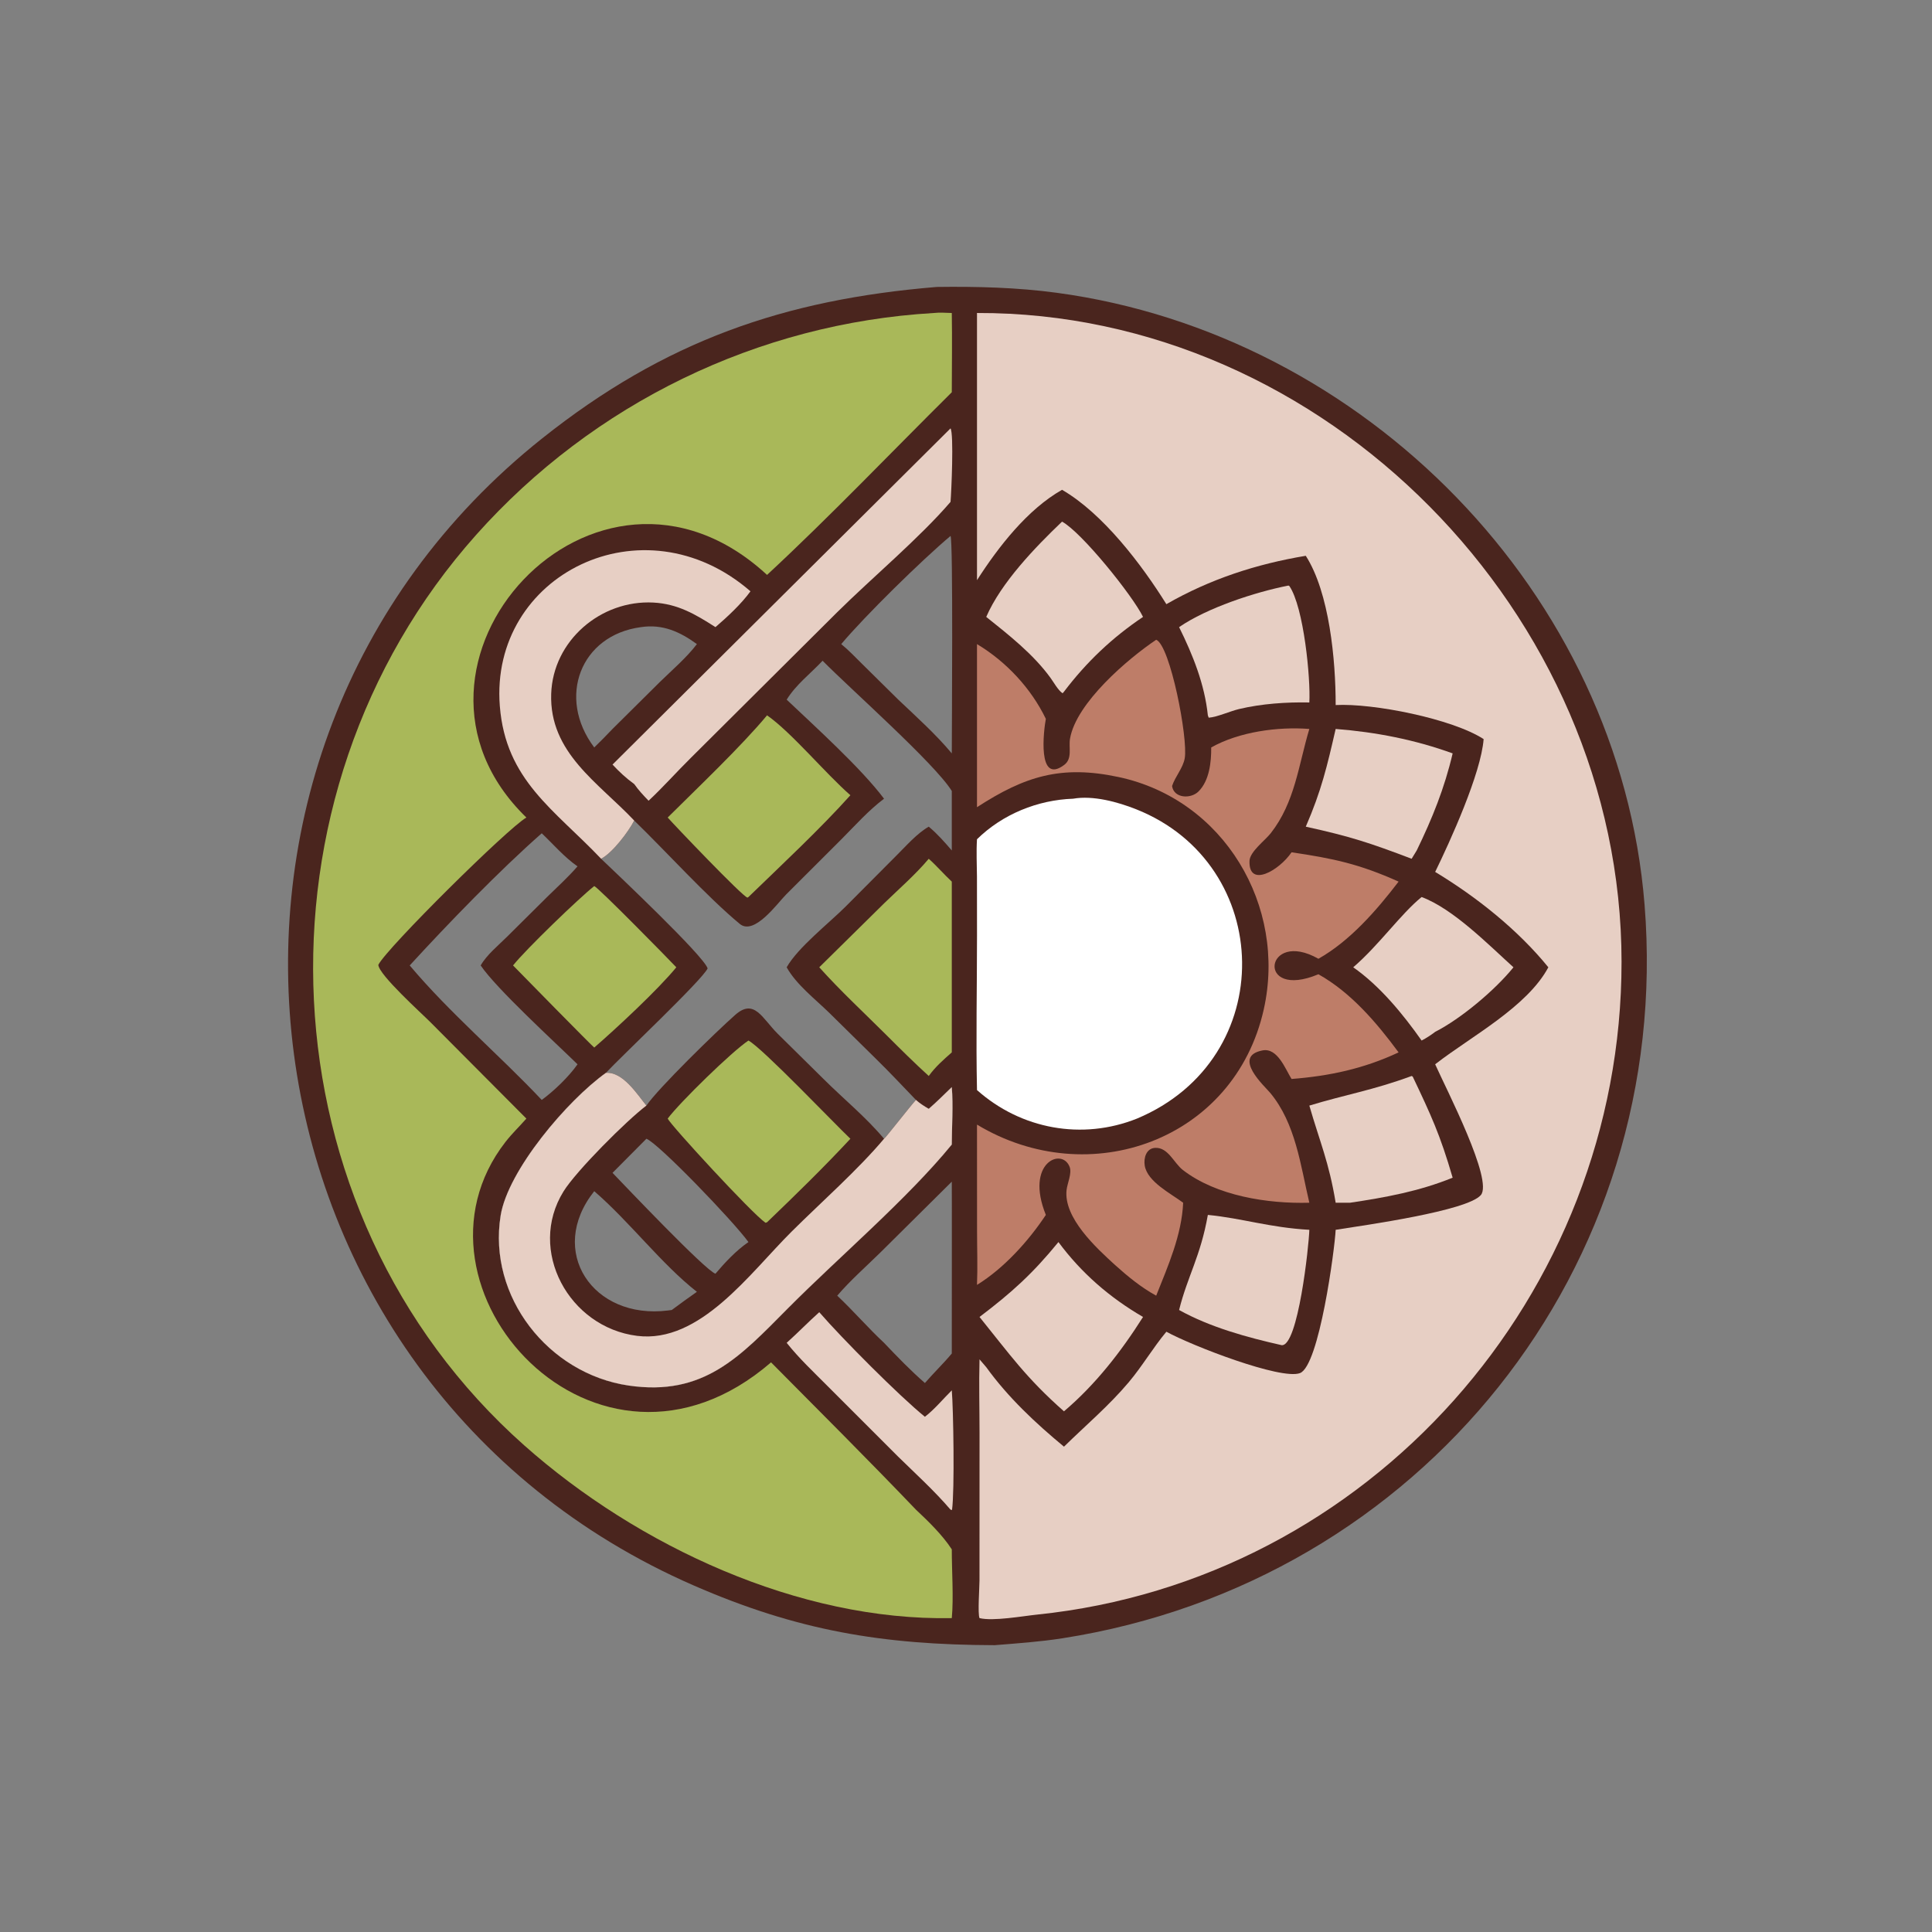 <?xml version="1.0" encoding="UTF-8"?> <svg xmlns="http://www.w3.org/2000/svg" xmlns:xlink="http://www.w3.org/1999/xlink" width="635" height="635"><rect width="100%" height="100%" fill="#808080" stroke="none"/><path fill="#4A251E" transform="scale(1.241 1.241)" d="M248.096 75.997C258.681 75.853 269.372 76.125 279.877 77.543C361.284 88.533 428.935 157.056 435.557 239.589C443.271 335.716 376.243 419.082 281.401 433.89C275.462 434.817 269.427 435.24 263.438 435.721C233.649 435.637 211.169 431.871 183.738 419.911C60.204 366.048 38.3 199.884 143.6 116.101C176.092 90.249 207.702 79.335 248.096 75.997ZM252.079 303.13C252.085 298.103 252.5 292.919 252.079 287.917C250.063 289.844 248.086 291.847 245.977 293.671C244.748 292.953 243.648 292.273 242.586 291.315C239.072 287.664 235.598 283.951 231.976 280.407L219.691 268.308C215.963 264.65 210.884 260.764 208.347 256.184C211.365 250.893 219.437 244.61 223.933 240.131L237.411 226.596C239.989 224.05 242.822 220.75 245.977 218.941C248.265 220.847 250.14 222.992 252.079 225.239L252.079 209.491C247.638 202.297 225.414 182.628 217.86 174.994C214.635 178.432 210.861 181.256 208.347 185.298C215.9 192.463 228.086 203.47 234.132 211.536C230.052 214.606 226.533 218.567 222.938 222.185L208.183 236.921C205.896 239.215 199.761 247.874 195.919 244.688C187.229 237.483 176.41 225.501 167.971 217.321C166.429 220.31 162.199 225.9 159.204 227.443C163.282 231.339 186.355 253.13 187.412 256.474C186.065 259.491 164.572 279.742 160.47 284.144C150.225 291.468 134.512 309.969 132.588 321.96C129.147 343.407 145.237 363.82 166.447 366.953C186.392 369.899 196.005 359.273 208.509 346.672C222.016 333.059 240.196 317.663 252.079 303.13ZM221.738 343.154C226.013 347.175 229.837 351.63 234.132 355.642C237.621 359.303 241.145 362.964 244.959 366.288C247.265 363.626 249.829 361.172 252.079 358.475C252.077 354.283 252.121 313.011 252.079 312.96L233.066 331.817C229.259 335.558 225.216 339.093 221.738 343.154ZM222.798 170.59C224.811 172.222 226.623 174.17 228.473 175.982L237.908 185.298C242.72 189.866 247.825 194.431 252.079 199.533C252.08 193.665 252.462 143.039 251.747 141.943C244.184 148.286 229.089 163.101 222.798 170.59ZM108.511 255.695C119.178 268.361 132.114 279.264 143.48 291.315C146.741 288.929 150.644 285.171 152.955 281.877C147.035 276.085 131.463 261.847 127.304 255.695C128.918 252.869 131.962 250.416 134.277 248.108L144.922 237.544C147.627 234.898 150.471 232.312 152.955 229.453C149.431 227.002 146.584 223.638 143.48 220.694C132.349 230.469 118.568 244.713 108.511 255.695ZM157.384 197.963C159.02 196.35 160.653 194.74 162.223 193.061L174.83 180.558C178.084 177.385 181.817 174.197 184.571 170.59C180.062 167.302 175.46 165.229 169.761 166.094C153.739 168.208 147.422 184.734 157.384 197.963Z"></path><path fill="#E7CFC4" transform="scale(1.241 1.241)" d="M258.755 82.896C350.852 82.595 429.44 162.57 429.462 254.75C429.484 342.995 362.623 418.53 274.698 427.618C270.794 428.022 263.032 429.43 259.422 428.552C258.913 427.425 259.412 420.378 259.415 418.62L259.428 379.536C259.425 373.035 259.244 366.508 259.422 360.011L261.202 362.09C266.979 370.092 274.216 376.877 281.79 383.146C287.567 377.483 293.724 372.281 298.954 366.069C302.547 361.802 305.357 356.964 308.909 352.703C315.702 356.436 339.235 365.52 344.277 363.668C349.4 361.786 353.515 330.681 353.747 325.711C361.786 324.452 388.486 320.719 392.176 316.536C395.583 312.674 383.068 288.516 380.1 281.877L380.391 281.649C389.608 274.513 404.489 266.652 410.073 256.184C401.982 246.223 391.038 237.535 380.1 230.925C384.033 222.873 392.241 204.87 392.935 195.747C384.603 190.343 363.615 186.199 353.747 186.731C353.766 174.833 352.082 156.961 345.832 147.2C332.726 149.383 320.452 153.385 308.909 160.014C302.378 149.521 292.104 135.989 281.28 129.725C272.122 134.906 264.378 144.881 258.755 153.659L258.755 82.896Z"></path><path fill="#A9B859" transform="scale(1.241 1.241)" d="M247.329 82.896C248.87 82.712 250.526 82.858 252.079 82.896C252.198 89.887 252.092 96.894 252.079 103.887C235.811 120.016 219.938 136.682 203.152 152.265C157.731 110.286 97.793 176.176 139.41 216.52C134.462 219.356 102.5 251.015 100.201 255.528C100.291 258.163 111.825 268.524 114.08 270.811L139.41 296.258C137.578 298.336 135.575 300.249 133.871 302.441C103.971 340.91 158.088 400.637 204.21 360.814C216.941 373.657 230.145 386.82 242.586 399.834C245.844 402.878 249.651 406.589 252.079 410.345C252.066 415.934 252.591 423.172 252.079 428.552C211.628 429.334 168.895 409.482 138.825 382.786C69.002 320.796 64.39 210.865 126.118 141.643C157.157 106.834 200.779 85.605 247.329 82.896Z"></path><path fill="#4A251E" transform="scale(1.241 1.241)" d="M171.197 292.813C174.381 288.161 189.658 273.255 194.734 268.778C199.774 264.333 201.846 269.672 205.968 273.78L218.277 285.932C223.509 291.122 229.403 295.945 234.132 301.597C234.497 301.421 241.284 292.693 242.586 291.315C243.648 292.273 244.748 292.953 245.977 293.671C248.086 291.847 250.063 289.844 252.079 287.917C252.5 292.919 252.085 298.103 252.079 303.13C240.196 317.663 222.016 333.059 208.509 346.672C196.005 359.273 186.392 369.899 166.447 366.953C145.237 363.82 129.147 343.407 132.588 321.96C134.512 309.969 150.225 291.468 160.47 284.144C164.952 283.794 168.74 289.79 171.197 292.813ZM177.914 346.948C180.121 345.327 182.318 343.69 184.571 342.134C175.27 334.868 166.769 323.584 157.384 315.482C144.774 331.325 156.983 349.584 176.907 347.078L177.914 346.948ZM162.223 310.626C165.311 313.826 186.831 336.513 189.487 337.335C192.012 334.352 194.989 331.169 198.223 328.955C194.212 323.4 174.329 302.739 171.197 301.597L162.223 310.626Z"></path><path fill="#E7CFC4" transform="scale(1.241 1.241)" d="M252.079 303.13C240.196 317.663 222.016 333.059 208.509 346.672C196.005 359.273 186.392 369.899 166.447 366.953C145.237 363.82 129.147 343.407 132.588 321.96C134.512 309.969 150.225 291.468 160.47 284.144C164.952 283.794 168.74 289.79 171.197 292.813C165.934 296.775 152.612 310.114 149.249 315.539C139.576 331.141 150.678 351.54 168.741 353.798C185.378 355.878 198.549 337.244 209.605 326.236C217.269 318.606 227.267 309.782 234.132 301.597C234.497 301.421 241.284 292.693 242.586 291.315C243.648 292.273 244.748 292.953 245.977 293.671C248.086 291.847 250.063 289.844 252.079 287.917C252.5 292.919 252.085 298.103 252.079 303.13Z"></path><path fill="#A9B859" transform="scale(1.241 1.241)" d="M198.223 275.585C201.923 277.563 221.046 297.646 225.225 301.597C218.129 309.227 210.667 316.496 203.152 323.711L202.751 323.851C199.272 321.533 177.657 298.031 176.836 296.258C180.044 291.959 193.879 278.451 198.223 275.585Z"></path><path fill="#BE7D68" transform="scale(1.241 1.241)" d="M306.214 169.437C309.931 170.936 314.699 195.575 313.771 200.832C313.309 203.448 311.234 205.659 310.418 208.181C310.9 211.446 315.354 211.656 317.403 209.633C320.314 206.758 320.816 201.815 320.784 197.963C328.142 193.806 338.454 192.414 346.774 193.061C343.903 202.611 342.989 212.47 336.547 220.683C335.071 222.565 331.018 225.565 330.928 227.997C330.66 235.279 338.812 230.528 342.064 225.728C353.137 227.361 359.991 228.816 370.414 233.493C364.606 241.078 357.579 249.181 349.18 253.927C334.982 245.862 332.445 265.033 349.18 258.029C357.822 262.875 364.6 270.854 370.414 278.722C361.211 283.035 352.131 284.981 342.064 285.763C340.438 283.184 338.369 277.428 334.378 278.198C326.17 279.784 334.985 287.728 336.405 289.436C343.156 297.555 344.434 308.625 346.774 318.54C335.742 318.85 322.141 316.728 313.267 309.862C310.897 308.028 309.381 303.832 305.937 304.008C303.572 304.128 302.854 306.703 303.178 308.699C303.875 312.993 310.095 316.096 313.355 318.54C312.977 327.117 309.344 335.283 306.214 343.154C302.235 340.98 298.706 338.073 295.341 335.055C290.371 330.516 281.631 322.542 282.481 315.14C282.679 313.412 283.922 310.777 283.304 309.094C281.344 303.756 271.38 307.894 276.99 321.765C272.381 328.714 265.854 335.932 258.755 340.298C258.947 335.556 258.77 330.736 258.768 325.984L258.755 297.848C288.552 315.804 326.95 301.924 334.699 267.358C340.844 239.943 324.18 211.759 296.282 205.801C281.067 202.552 271.459 205.552 258.755 213.783L258.755 170.59C266.475 175.214 273.082 182.293 276.99 190.389C276.438 193.246 274.601 208.013 281.851 202.585C284.085 200.913 282.988 197.978 283.388 195.644C285.02 186.121 298.79 174.418 306.214 169.437Z"></path><path fill="white" transform="scale(1.241 1.241)" d="M284.213 211.536C289.494 210.605 296.019 212.392 300.892 214.325C337.589 228.881 338.98 280.388 301.115 296.258C286.649 302.041 270.441 299.097 258.755 288.703C258.463 275.093 258.758 261.404 258.758 247.785L258.745 232.172C258.723 228.872 258.542 225.569 258.755 222.272C265.514 215.629 274.821 211.857 284.213 211.536Z"></path><path fill="#E7CFC4" transform="scale(1.241 1.241)" d="M159.204 227.443C146.827 214.411 133.927 206.675 132.375 186.992C129.632 152.208 170.343 131.945 198.762 156.604C196.318 159.976 192.645 163.382 189.487 166.094C184.156 162.684 179.524 159.931 173.036 159.586C159.157 158.849 146.446 169.649 145.981 183.773C145.467 199.386 158.461 207.254 167.971 217.321C166.429 220.31 162.199 225.9 159.204 227.443Z"></path><path fill="#E7CFC4" transform="scale(1.241 1.241)" d="M251.747 113.45C252.654 114.927 251.965 130.446 251.747 132.921C243.613 142.415 230.897 153.067 221.75 162.123L183.02 200.668C179.219 204.412 175.677 208.434 171.777 212.073C170.399 210.656 169.112 209.272 167.971 207.656C165.822 206.101 164.031 204.435 162.223 202.492L251.747 113.45Z"></path><path fill="#A9B859" transform="scale(1.241 1.241)" d="M203.152 189.453C209.678 194.019 218.544 204.775 225.225 210.612C217.285 219.478 206.82 229.246 198.223 237.574L197.96 237.728C196.701 237.523 178.378 218.296 176.836 216.52C184.72 208.682 196.33 197.655 203.152 189.453Z"></path><path fill="#A9B859" transform="scale(1.241 1.241)" d="M245.977 227.443C248.092 229.328 249.99 231.548 252.079 233.493L252.079 278.722C249.84 280.697 247.725 282.539 245.977 284.973C242.115 281.455 238.417 277.784 234.724 274.092C228.797 268.186 222.555 262.411 216.978 256.184L234.201 239.2C238.172 235.341 242.407 231.686 245.977 227.443Z"></path><path fill="#E7CFC4" transform="scale(1.241 1.241)" d="M280.323 328.955C286.41 337.173 293.905 343.663 302.729 348.794C296.917 357.986 290.122 366.719 281.79 373.785C271.783 364.962 267.409 358.676 259.422 348.794C267.957 342.33 273.49 337.324 280.323 328.955Z"></path><path fill="#E7CFC4" transform="scale(1.241 1.241)" d="M281.28 138.151C286.502 140.985 299.969 157.736 302.729 163.386C294.551 168.88 287.752 175.334 281.79 183.194L281.423 183.613C280.223 182.814 279.086 180.719 278.214 179.518C273.676 173.266 267.195 168.173 261.202 163.386C265.13 154.315 274.16 144.947 281.28 138.151Z"></path><path fill="#A9B859" transform="scale(1.241 1.241)" d="M157.384 234.672C158.45 235.047 176.914 253.835 179.119 256.184C174.409 261.982 163.105 272.493 157.384 277.441C157.159 277.4 137.433 257.31 135.879 255.695C139.227 251.469 153.422 237.795 157.384 234.672Z"></path><path fill="#E7CFC4" transform="scale(1.241 1.241)" d="M353.747 193.061C364.377 193.888 374.69 195.894 384.73 199.533C382.576 208.739 379.341 216.749 375.215 225.239L373.866 227.443C362.706 223.201 357.666 221.545 345.832 218.941C349.974 209.408 351.469 202.968 353.747 193.061Z"></path><path fill="#E7CFC4" transform="scale(1.241 1.241)" d="M373.866 284.973L374.151 285.127C379.012 295.366 381.409 300.489 384.73 311.906C375.916 315.5 366.924 317.144 357.559 318.54L353.747 318.54C351.971 307.76 349.565 302.474 346.774 292.813C356.431 289.869 363.522 288.779 373.866 284.973Z"></path><path fill="#E7CFC4" transform="scale(1.241 1.241)" d="M319.895 321.765C329.015 322.651 336.205 325.115 346.774 325.711C346.664 329.893 343.794 356.642 339.448 356.264C330.326 354.21 320.491 351.524 312.28 346.948C314.496 338.013 317.961 332.767 319.895 321.765Z"></path><path fill="#E7CFC4" transform="scale(1.241 1.241)" d="M341.24 155.081L341.476 155.2C345.314 160.785 347.134 179.738 346.774 186.046C340.672 185.926 334.13 186.373 328.175 187.784C325.805 188.346 322.295 189.937 320.12 190.077L319.895 189.453C319.039 181.207 315.926 173.456 312.28 166.094C319.701 160.988 332.319 156.841 341.24 155.081Z"></path><path fill="#E7CFC4" transform="scale(1.241 1.241)" d="M376.51 237.574C384.871 240.676 394.271 250.256 400.834 256.184C396.026 262.164 386.932 269.803 380.1 273.282C378.94 274.175 377.806 274.905 376.51 275.585C371.563 268.568 365.478 261.137 358.398 256.184C365.183 250.365 370.987 242.047 376.51 237.574Z"></path><path fill="#E7CFC4" transform="scale(1.241 1.241)" d="M216.978 347.529C222.963 354.435 238.139 369.714 244.959 375.227C247.519 373.257 249.768 370.509 252.079 368.227C252.501 373.042 252.85 394.816 252.14 399.911L251.747 399.834C247.468 394.824 242.457 390.289 237.757 385.678L219.247 367.165C215.544 363.434 211.619 359.763 208.347 355.642C211.288 353.003 214.035 350.165 216.978 347.529Z"></path></svg> 